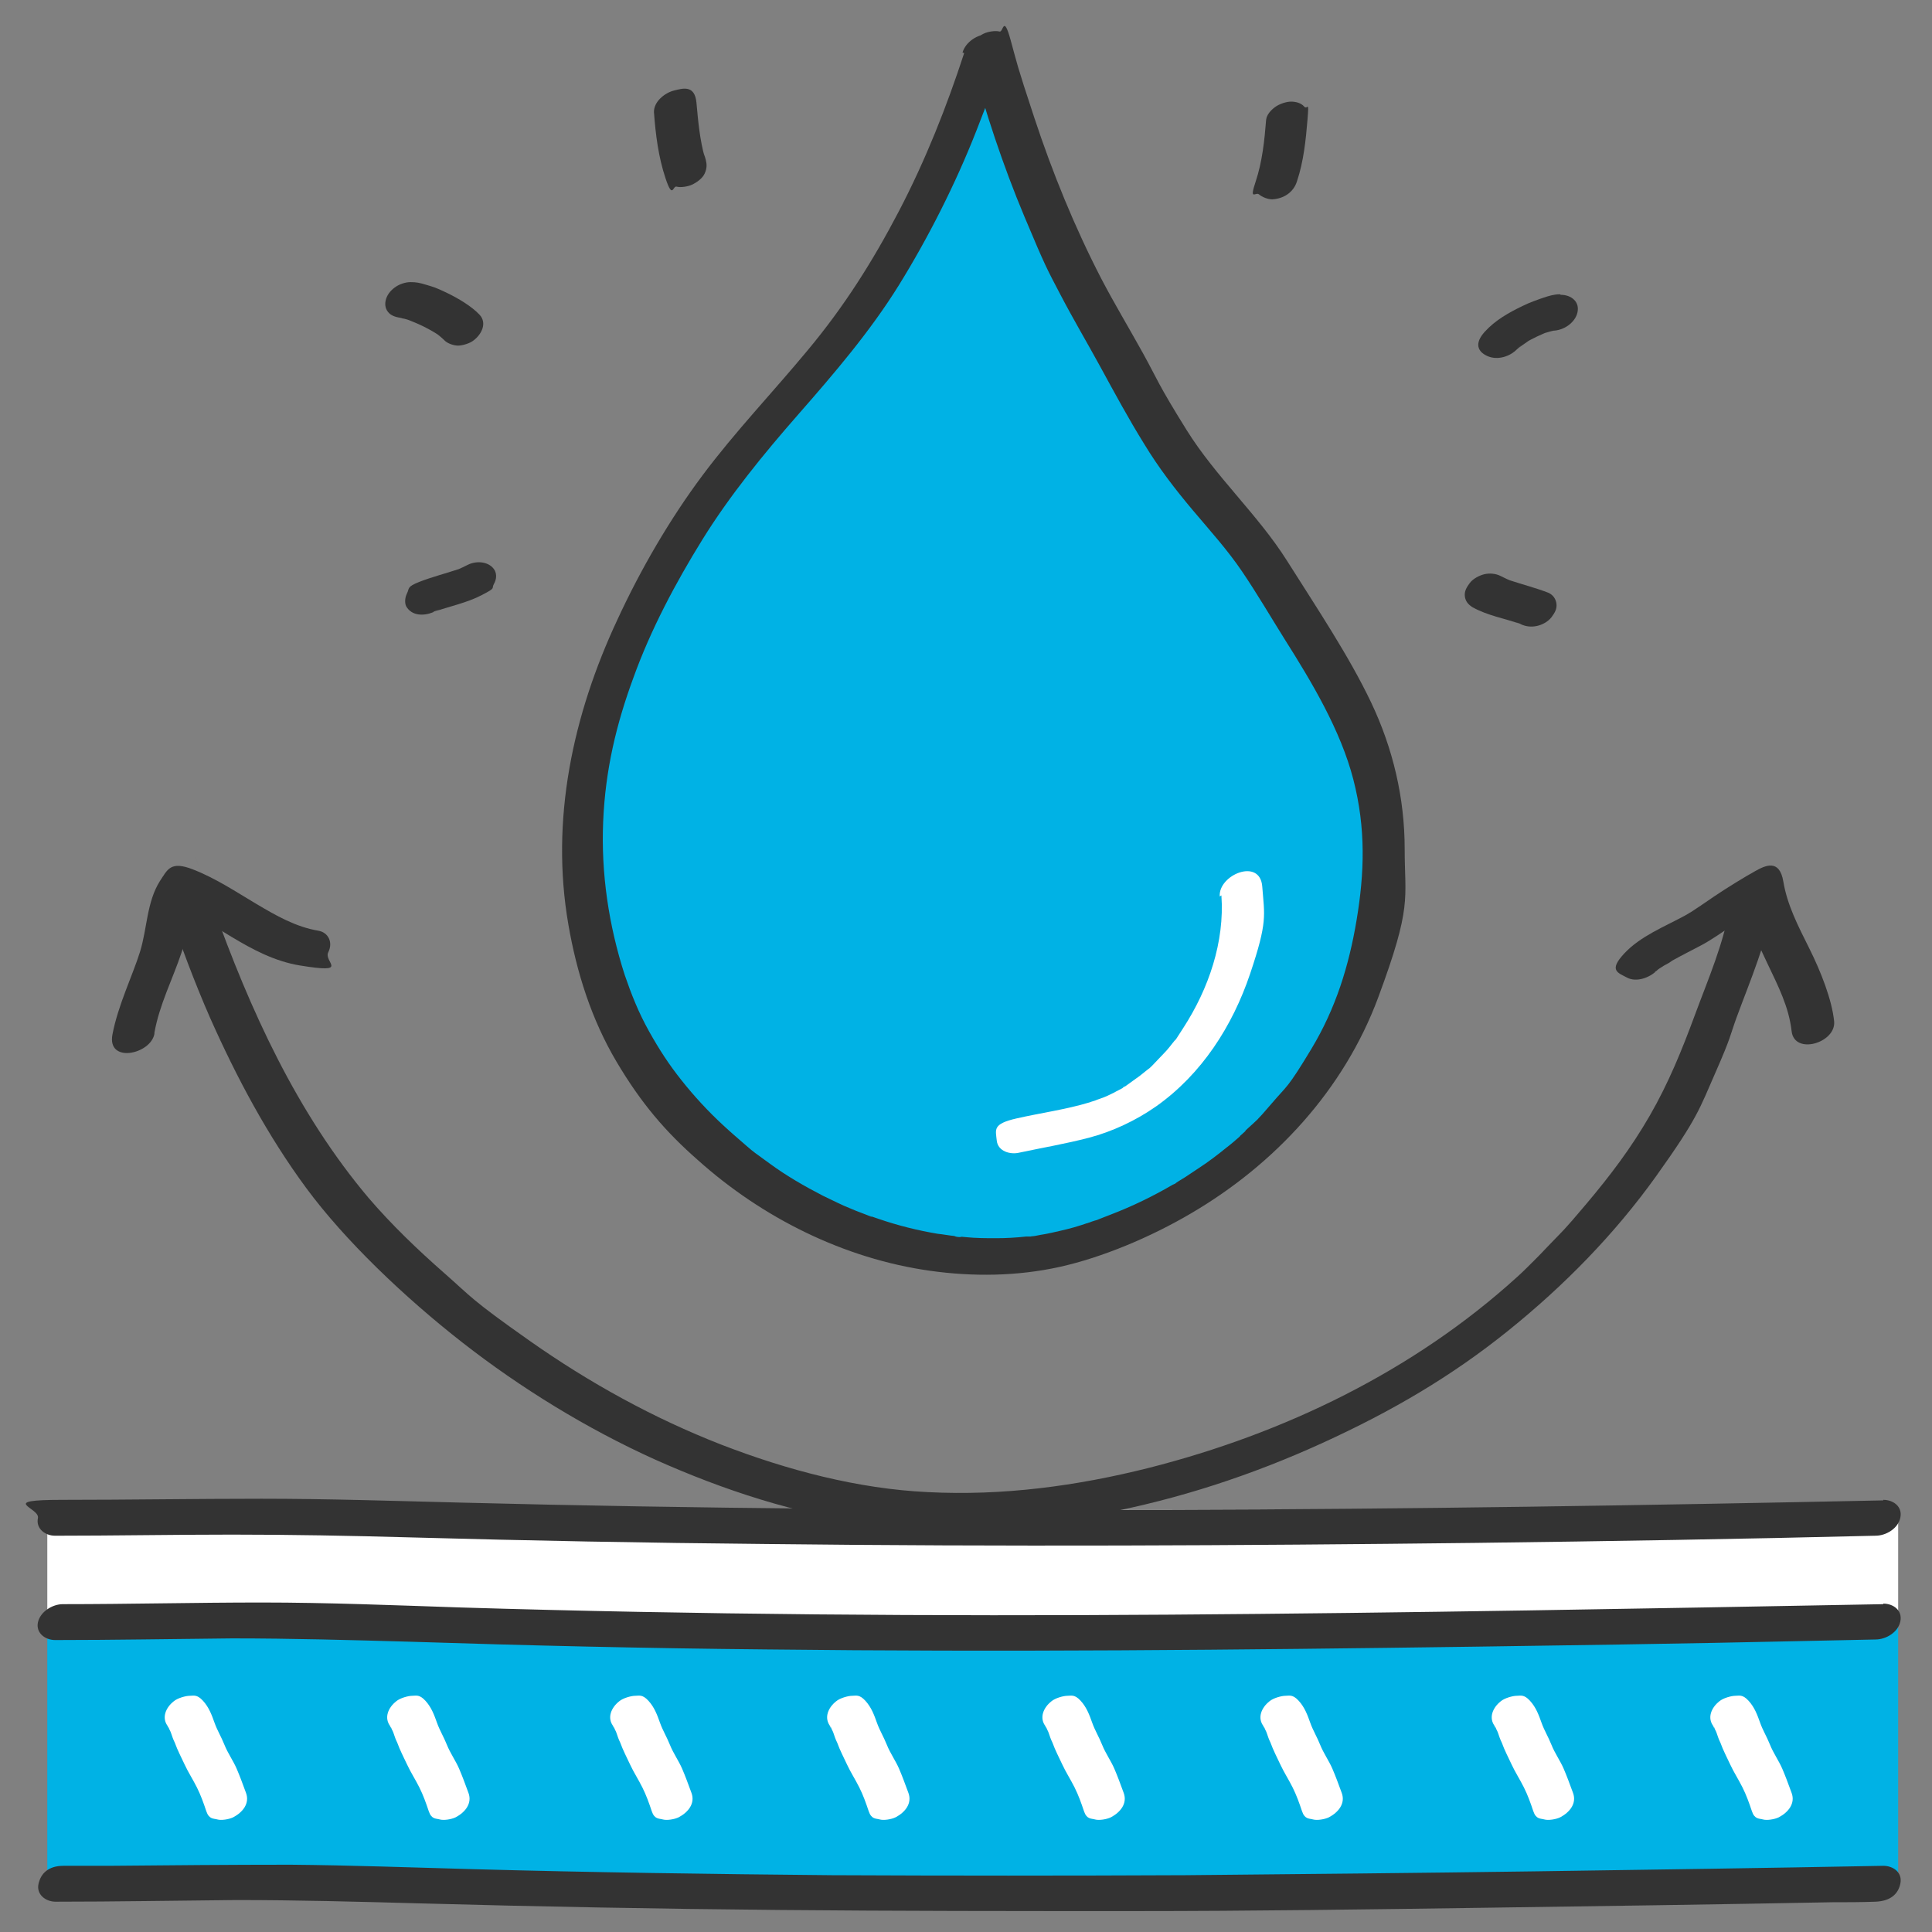 <svg viewBox="0 0 350 350" version="1.1" xmlns="http://www.w3.org/2000/svg" id="Working_Files">
  
  <rect x="0" y="0" width="350" height="350" fill="#808080" stroke="none"/>
  
  <defs>
    <style>
      .st0 {
        fill: #00b2e5;
      }

      .st1 {
        fill: #fff;
      }

      .st2 {
        fill: #333;
      }
    </style>
  </defs>
  <rect height="47.5" width="335.3" y="293.81" x="8.57" class="st0"></rect>
  <rect height="20.3" width="335.3" y="273.51" x="8.57" class="st1"></rect>
  <path d="M248.87,139.31c4.4,15.9.7,37.2-7.3,50.8-9.9,16.8-24.7,27.8-43.2,34.4-33.8,12-76.6-11.7-88.1-44.8-10.9-31.6-1.4-59.1,15.8-86.1,9.5-14.8,23.2-26.7,32.7-41.6,8.6-13.5,14.9-27.9,19.6-42.6l1.1-.3c4.7,17.2,11.5,35.2,20.7,50.9,4.1,7.1,7.9,14.7,12.4,21.5,5.2,8,12.5,14.5,17.5,22.7,6.8,11.2,15.1,22.4,18.6,35.1h.2Z" class="st0"></path>
  <path d="M30.37,312.81c.2.3.2.2,0-.2,0,.1.2.3.2.4.1.3.3.6.4.9.2.6.4,1.2.7,1.8.5,1.4,1.2,2.7,1.8,4s1.5,2.7,2.2,4.1,1.2,2.8,1.7,4.3,1.3,1.3,2,1.5,2.1,0,2.9-.4c1.7-.9,3-2.5,2.3-4.4s-1.1-3-1.7-4.4-1.6-2.8-2.2-4.3-1.3-2.6-1.8-4-1-2.8-2.1-4-1.7-.9-2.4-.9-2.2.4-2.9,1c-1.4,1.1-2.3,3-1,4.6h-.1Z" class="st1"></path>
  <path d="M70.67,312.81c.2.3.2.2,0-.2,0,.1.2.3.2.4.1.3.3.6.4.9.2.6.4,1.2.7,1.8.5,1.4,1.2,2.7,1.8,4s1.5,2.7,2.2,4.1,1.2,2.8,1.7,4.3,1.3,1.3,2,1.5,2.1,0,2.9-.4c1.7-.9,3-2.5,2.3-4.4s-1.1-3-1.7-4.4-1.6-2.8-2.2-4.3-1.3-2.6-1.8-4-1-2.8-2.1-4-1.7-.9-2.4-.9-2.2.4-2.9,1c-1.4,1.1-2.3,3-1,4.6h-.1Z" class="st1"></path>
  <path d="M111.07,312.81c.2.3.2.2,0-.2,0,.1.2.3.2.4.1.3.3.6.4.9.2.6.4,1.2.7,1.8.5,1.4,1.2,2.7,1.8,4s1.5,2.7,2.2,4.1,1.2,2.8,1.7,4.3,1.3,1.3,2,1.5,2.1,0,2.9-.4c1.7-.9,3-2.5,2.3-4.4s-1.1-3-1.7-4.4-1.6-2.8-2.2-4.3-1.3-2.6-1.8-4-1-2.8-2.1-4-1.7-.9-2.4-.9-2.2.4-2.9,1c-1.4,1.1-2.3,3-1,4.6h-.1Z" class="st1"></path>
  <path d="M150.37,312.81c.2.3.2.2,0-.2,0,.1.2.3.2.4.1.3.3.6.4.9.2.6.4,1.2.7,1.8.5,1.4,1.2,2.7,1.8,4s1.5,2.7,2.2,4.1,1.2,2.8,1.7,4.3,1.3,1.3,2,1.5,2.1,0,2.9-.4c1.7-.9,3-2.5,2.3-4.4s-1.1-3-1.7-4.4-1.6-2.8-2.2-4.3-1.3-2.6-1.8-4-1-2.8-2.1-4-1.7-.9-2.4-.9-2.2.4-2.9,1c-1.4,1.1-2.3,3-1,4.6h-.1Z" class="st1"></path>
  <path d="M189.37,312.81c.2.3.2.2,0-.2,0,.1.2.3.2.4.1.3.3.6.4.9.2.6.4,1.2.7,1.8.5,1.4,1.2,2.7,1.8,4s1.5,2.7,2.2,4.1,1.2,2.8,1.7,4.3,1.3,1.3,2,1.5,2.1,0,2.9-.4c1.7-.9,3-2.5,2.3-4.4s-1.1-3-1.7-4.4-1.6-2.8-2.2-4.3-1.3-2.6-1.8-4-1-2.8-2.1-4-1.7-.9-2.4-.9-2.2.4-2.9,1c-1.4,1.1-2.3,3-1,4.6h-.1Z" class="st1"></path>
  <path d="M228.87,312.81c.2.3.2.2,0-.2,0,.1.2.3.2.4.1.3.3.6.4.9.2.6.4,1.2.7,1.8.5,1.4,1.2,2.7,1.8,4s1.5,2.7,2.2,4.1,1.2,2.8,1.7,4.3,1.3,1.3,2,1.5,2.1,0,2.9-.4c1.7-.9,3-2.5,2.3-4.4s-1.1-3-1.7-4.4-1.6-2.8-2.2-4.3-1.3-2.6-1.8-4-1-2.8-2.1-4-1.7-.9-2.4-.9-2.2.4-2.9,1c-1.4,1.1-2.3,3-1,4.6h-.1Z" class="st1"></path>
  <path d="M270.77,312.81c.2.3.2.2,0-.2,0,.1.2.3.2.4.1.3.3.6.4.9.2.6.4,1.2.7,1.8.5,1.4,1.2,2.7,1.8,4s1.5,2.7,2.2,4.1,1.2,2.8,1.7,4.3,1.3,1.3,2,1.5,2.1,0,2.9-.4c1.7-.9,3-2.5,2.3-4.4s-1.1-3-1.7-4.4-1.6-2.8-2.2-4.3-1.3-2.6-1.8-4-1-2.8-2.1-4-1.7-.9-2.4-.9-2.2.4-2.9,1c-1.4,1.1-2.3,3-1,4.6h-.1Z" class="st1"></path>
  <path d="M310.37,312.81c.2.3.2.2,0-.2,0,.1.2.3.2.4.1.3.3.6.4.9.2.6.4,1.2.7,1.8.5,1.4,1.2,2.7,1.8,4s1.5,2.7,2.2,4.1,1.2,2.8,1.7,4.3,1.3,1.3,2,1.5,2.1,0,2.9-.4c1.7-.9,3-2.5,2.3-4.4s-1.1-3-1.7-4.4-1.6-2.8-2.2-4.3-1.3-2.6-1.8-4-1-2.8-2.1-4-1.7-.9-2.4-.9-2.2.4-2.9,1c-1.4,1.1-2.3,3-1,4.6h-.1Z" class="st1"></path>
  <path d="M221.27,162.21c.6,8.4-2.3,16.9-6.9,24s-.7,1.2-1.5,2.2-1.3,1.7-2.1,2.5-1.3,1.4-2,2.1-.3.3-.8.7-1,.8-1.5,1.2c-.8.6-1.7,1.2-2.5,1.8s-.7.5-.3.2-.2,0-.3.2c-.5.3-1,.5-1.5.8-.8.4-1.6.8-2.5,1.1s-1.4.5-.5.2c-.5.2-1,.3-1.5.5-4.3,1.3-8.8,1.9-13.2,2.9s-3.8,2-3.6,4,2.5,2.6,4.1,2.2c4.2-.9,8.4-1.6,12.6-2.7s8.5-3.1,12.2-5.7c8.2-5.8,13.8-14.5,17-24s2.6-10.5,2.2-15.8-8-2.1-7.7,1.8h0l.3-.2Z" class="st1"></path>
  <g>
    <path d="M341.17,271.81c-43.1.9-86.1,1.6-129.2,1.7s-85.7-.2-128.5-1.3c-12-.3-24.1-.7-36.1-.7s-24,.2-36,.2-4.1,1.4-4.5,3.3,1.3,3.2,3.1,3.2c10.7,0,21.4-.2,32.1-.2s21.4.2,32.1.5c21.5.6,43.1,1,64.6,1.2,42.8.5,85.7.3,128.5-.2,24.2-.3,48.3-.7,72.5-1.3,1.9,0,4.1-1.3,4.5-3.3s-1.3-3.2-3.1-3.2h0v.1Z" class="st2"></path>
    <path d="M341.17,290.61c-43.1.8-86.1,1.6-129.2,1.9-42.8.3-85.7,0-128.5-1.3-12-.4-24.1-.9-36.1-.9s-24,.3-36,.3c-1.9,0-4.1,1.4-4.5,3.3s1.3,3.2,3.1,3.2c10.7,0,21.4-.2,32.1-.3,10.7,0,21.4.3,32.1.6,21.5.7,43.1,1.2,64.6,1.4,42.8.5,85.7.1,128.5-.5s48.3-.8,72.5-1.3c1.9,0,4.1-1.3,4.5-3.3s-1.3-3.2-3.1-3.2h0v.1Z" class="st2"></path>
    <path d="M341.17,338.01c-21,.4-42,.7-63,1s-42.3.5-63.4.7c-21.4.1-42.8.1-64.1,0-21.7-.2-43.5-.5-65.2-1.1-10.9-.3-21.9-.7-32.8-.8-11,0-22,.1-33,.2h-8.2c-2.7,0-4.1,1.4-4.5,3.3s1.3,3.2,3.1,3.2c10.9,0,21.8-.2,32.7-.3,11,0,22.1.3,33.1.6,21.8.6,43.5,1,65.3,1.2,21.4.2,42.8.2,64.2.2s42.3-.3,63.5-.6c21-.3,42.1-.6,63.1-1,2.6,0,5.2,0,7.8-.1s4.1-1.3,4.5-3.3-1.3-3.2-3.1-3.2h0Z" class="st2"></path>
    <g>
      <path d="M174.67,9.61c-3.2,9.8-7,19.4-11.8,28.6s-10,17.4-16.6,25.3c-6.3,7.6-13.1,14.7-19,22.6s-11.2,17-15.4,26.1c-8.1,17.3-12.2,36.3-8.9,55.3,1.5,8.7,4.2,17.2,8.7,24.8s8.9,12.7,14.7,17.8c11.7,10.5,26.5,17.9,42.1,20.1,7.8,1.1,15.8,1,23.5-.7s16.5-5.4,23.8-9.7c15.2-8.9,27.7-22.4,33.9-39.1s4.8-17.7,4.8-26.9-2.1-18.2-6.1-26.6-9.9-17.2-15.2-25.6-12.9-15.2-18.2-23.7-5.3-9.2-7.9-13.9-5.2-9-7.6-13.6c-4.8-9.3-8.8-19.1-12.1-29.1s-3-9.4-4.3-14.1-1.3-1.3-2-1.5-2.1,0-2.9.4c-1.8.9-2.9,2.5-2.3,4.4,2.6,9.7,5.8,19.4,9.7,28.7s4.1,9.5,6.5,14.1,4.9,8.8,7.3,13.2,5.1,9.4,7.9,13.9c2.6,4.3,5.6,8.2,8.8,12s6.3,7.2,9,11.2,5.1,8.1,7.6,12.1c5,7.9,10.2,16.6,12.5,25.5s2,17,.6,25.4-3.8,16.1-8.2,23.4-4.3,6.5-7.2,9.9-2.7,3-4.2,4.4-.4.3-.5.5-.6.6-.3.3-.2.2-.3.3c-.2.2-.4.3-.5.5-.8.7-1.6,1.4-2.4,2-1.6,1.3-3.3,2.6-5,3.7s-1.6,1.1-2.4,1.6-.8.5-1.3.8-.4.3-.6.4c.8-.4-.3.2-.4.2-3.6,2.1-7.3,3.9-11.2,5.4s-1.9.8-2.9,1.1-1,.4-1.5.5c.8-.3.3,0,0,0-.3.1-.6.2-.9.3-1.8.6-3.6,1-5.4,1.4s-1.7.3-2.6.5-.9.1-1.3.2c.1,0,.8,0,0,0h-.8c-1.8.2-3.6.3-5.4.3s-3.7,0-5.6-.2-.4,0-.7,0c.6,0,0,0,0,0-.4,0-.9,0-1.3-.2-1-.1-2-.3-3-.4-3.6-.6-7.2-1.5-10.7-2.7s-.9-.3-1.3-.4c.4.2-.6-.2-.8-.3-1-.4-1.9-.7-2.8-1.1-1.8-.7-3.5-1.6-5.2-2.4-3.3-1.7-6.6-3.6-9.6-5.8s-2.7-1.9-4.2-3.2-2.9-2.5-4.3-3.8c-2.7-2.5-5.2-5.2-7.5-8.1s-4-5.5-5.9-8.9-3.2-6.7-4.4-10.2c-2.9-9-4.3-18.4-3.9-27.8s2.4-17.7,5.5-26.1c3.1-8.6,7.6-17.1,12.5-25s11-15.4,17.4-22.7,13-15,18.2-23.4,10.2-18.2,14-27.9,3.6-9.5,5.1-14.3-1.4-3.2-3.1-3.2-3.9,1.3-4.5,3.3h0l.3.1Z" class="st2"></path>
      <path d="M300.07,175.91c.4-.4-.2.2-.3.2,0-.1.3-.2.4-.3.3-.3.7-.5,1-.7s.3-.2.5-.3c.5-.3-.6.3,0,0s.9-.5,1.3-.8c1.8-1,3.6-1.9,5.3-2.8s4-2.5,5.9-3.8,4.2-2.9,6.3-4l-5.1-1.9c.8,4.6,2.8,8.8,4.8,13s3.9,7.9,4.4,12.3,8.1,2.1,7.7-1.8-2.4-9-4.5-13.2-4-7.9-4.7-12.1-3.3-2.9-5.1-1.9-5.1,3-7.6,4.7-2.3,1.6-3.4,2.3-.4.3-.6.4-.8.5-.3.2-.1,0-.2.1c-.2.1-.5.3-.7.4-3.7,2-8,3.7-10.9,6.8s-1.2,3.5.5,4.4,4.1,0,5.4-1.3h0l-.1.1Z" class="st2"></path>
      <path d="M27.97,187.11c.9-5.1,3.3-9.7,4.9-14.5s1-4.1,1.4-6.1.4-2.1.7-3.1.1-.5.2-.7v-.3q0,.2.1,0c.2-.4.4-.9.7-1.3l-6,2.1c8.5,3.2,15.2,10.2,24.4,11.7s4.2-.6,5.1-2.4,0-3.6-1.8-3.9c-4.1-.7-7.6-2.7-11.3-4.9s-7.3-4.6-11.4-6.2-4.6,0-6,2.1c-2.4,3.8-2.3,8.6-3.6,12.8s-4,9.7-5,15,6.9,3.6,7.6-.1h0v-.2Z" class="st2"></path>
      <path d="M313.47,163.71c-1.1,7-4,13.6-6.4,20.1s-4.8,12.4-8.2,18.3-7.2,10.9-11.5,16-4.2,4.8-6.4,7.1-2,2.1-3,3.1-2.3,2.3-3.1,3c-18.8,17.1-42.3,28.4-66.7,34.6-13.1,3.3-26.5,5.1-40.1,4.4-12.7-.6-25.5-4-37.4-8.6-12.3-4.8-23.9-11.2-34.7-18.8s-10.5-7.9-15.4-12.2-9.6-8.8-13.8-13.7c-13-15.4-21.5-34.1-28.2-52.9s-.7-1.9-1-2.9c-.7-1.9-3.5-1.7-4.9-1.1s-3,2.6-2.3,4.4c2.4,6.7,4.8,13.3,7.7,19.9,4.8,10.8,10.4,21.3,17.4,30.8s17.8,19.8,28.3,28,22.5,15.6,34.9,21.2c12.3,5.5,25.6,9.9,39,11.6,14,1.8,28.2.8,42-1.8s27.2-7,39.9-12.8,23.4-12.1,33.6-20.3,19.4-17.6,26.9-28.1,7.8-12.1,10.7-18.7,2.6-6.6,3.8-9.9,2.7-7,3.9-10.5,2.2-6.6,2.7-10.1-7-3.7-7.6.1h0l-.1-.2Z" class="st2"></path>
      <path d="M118.47,20.31c.3,4.1.8,8.1,2.1,12s1.3,1.3,2,1.5,2.1,0,2.9-.4,1.8-1.1,2.2-2,.4-1.6.2-2.4-.3-.9-.4-1.3l.2.8c-.9-3.2-1.2-6.6-1.5-9.9s-2.5-2.6-4.1-2.2-3.7,2-3.6,4h0v-.1Z" class="st2"></path>
      <path d="M72.87,57.61h.2-.9c.7,0,1.5.2,2.2.5l-.8-.3c2.2.8,4.3,1.8,6.2,3.1l-.7-.5c.5.4,1,.8,1.5,1.3s1.6.9,2.4.9,2.2-.4,2.9-1c1.4-1.1,2.4-3.1,1-4.6s-3.9-3-6-4-2.3-1-3.6-1.4-1.9-.5-2.9-.5-2.1.4-2.9,1-1.4,1.4-1.6,2.3,0,1.7.6,2.3,1.5.8,2.4.9h0Z" class="st2"></path>
      <path d="M78.57,110.81c.4-.2.8-.3,1.1-.4l-1,.4c2.9-1,5.9-1.6,8.6-3,2.7-1.4,1.7-1.1,2.2-2s.5-1.7.2-2.4c-.9-1.7-3.3-1.9-4.9-1.1s-1.7.8-2.7,1.2l1-.4c-2.4.8-4.8,1.4-7.1,2.3s-1.8,1.2-2.2,2c-.4.8-.5,1.7-.2,2.4,1,1.8,3.2,1.8,4.9,1.1h0l.1-.1Z" class="st2"></path>
      <path d="M229.37,21.71c-.3,3.8-.7,7.6-1.9,11.2s0,1.8.6,2.3,1.6.9,2.4.9c2.1-.1,3.9-1.3,4.5-3.3,1.2-3.6,1.6-7.5,1.9-11.2s0-1.6-.6-2.3-1.6-.9-2.4-.9-2.1.4-2.9,1-1.5,1.4-1.6,2.3h0Z" class="st2"></path>
      <path d="M282.57,53.31c-1,0-2,.3-2.9.6s-2.6.9-3.8,1.5c-2.5,1.2-5,2.6-6.9,4.7s-1.3,3.6.5,4.4,4.1.1,5.4-1.3.3-.3.4-.4l-.7.7c.7-.7,1.6-1.2,2.4-1.8l-.9.5c1.6-.9,3.2-1.7,4.9-2.3l-1,.4c.6-.2,1.3-.4,2-.5h-1c0,.1.2.1.3.1,1,0,2.1-.4,2.9-1s1.4-1.4,1.6-2.3,0-1.7-.6-2.3-1.5-.9-2.4-.9h0l-.2-.1Z" class="st2"></path>
      <path d="M280.57,107.41c-2.3-.9-4.7-1.5-7.1-2.3l.8.3c-.9-.3-1.7-.7-2.5-1.1s-1.9-.5-2.8-.3-2.1.8-2.7,1.6-1,1.5-.9,2.4.6,1.5,1.4,2c2.7,1.5,5.7,2,8.6,3l-.8-.3c.3.1.7.2,1,.4.9.4,1.8.5,2.8.3s2.1-.8,2.7-1.6,1-1.5.9-2.4-.6-1.6-1.4-2h0Z" class="st2"></path>
    </g>
  </g>
</svg>